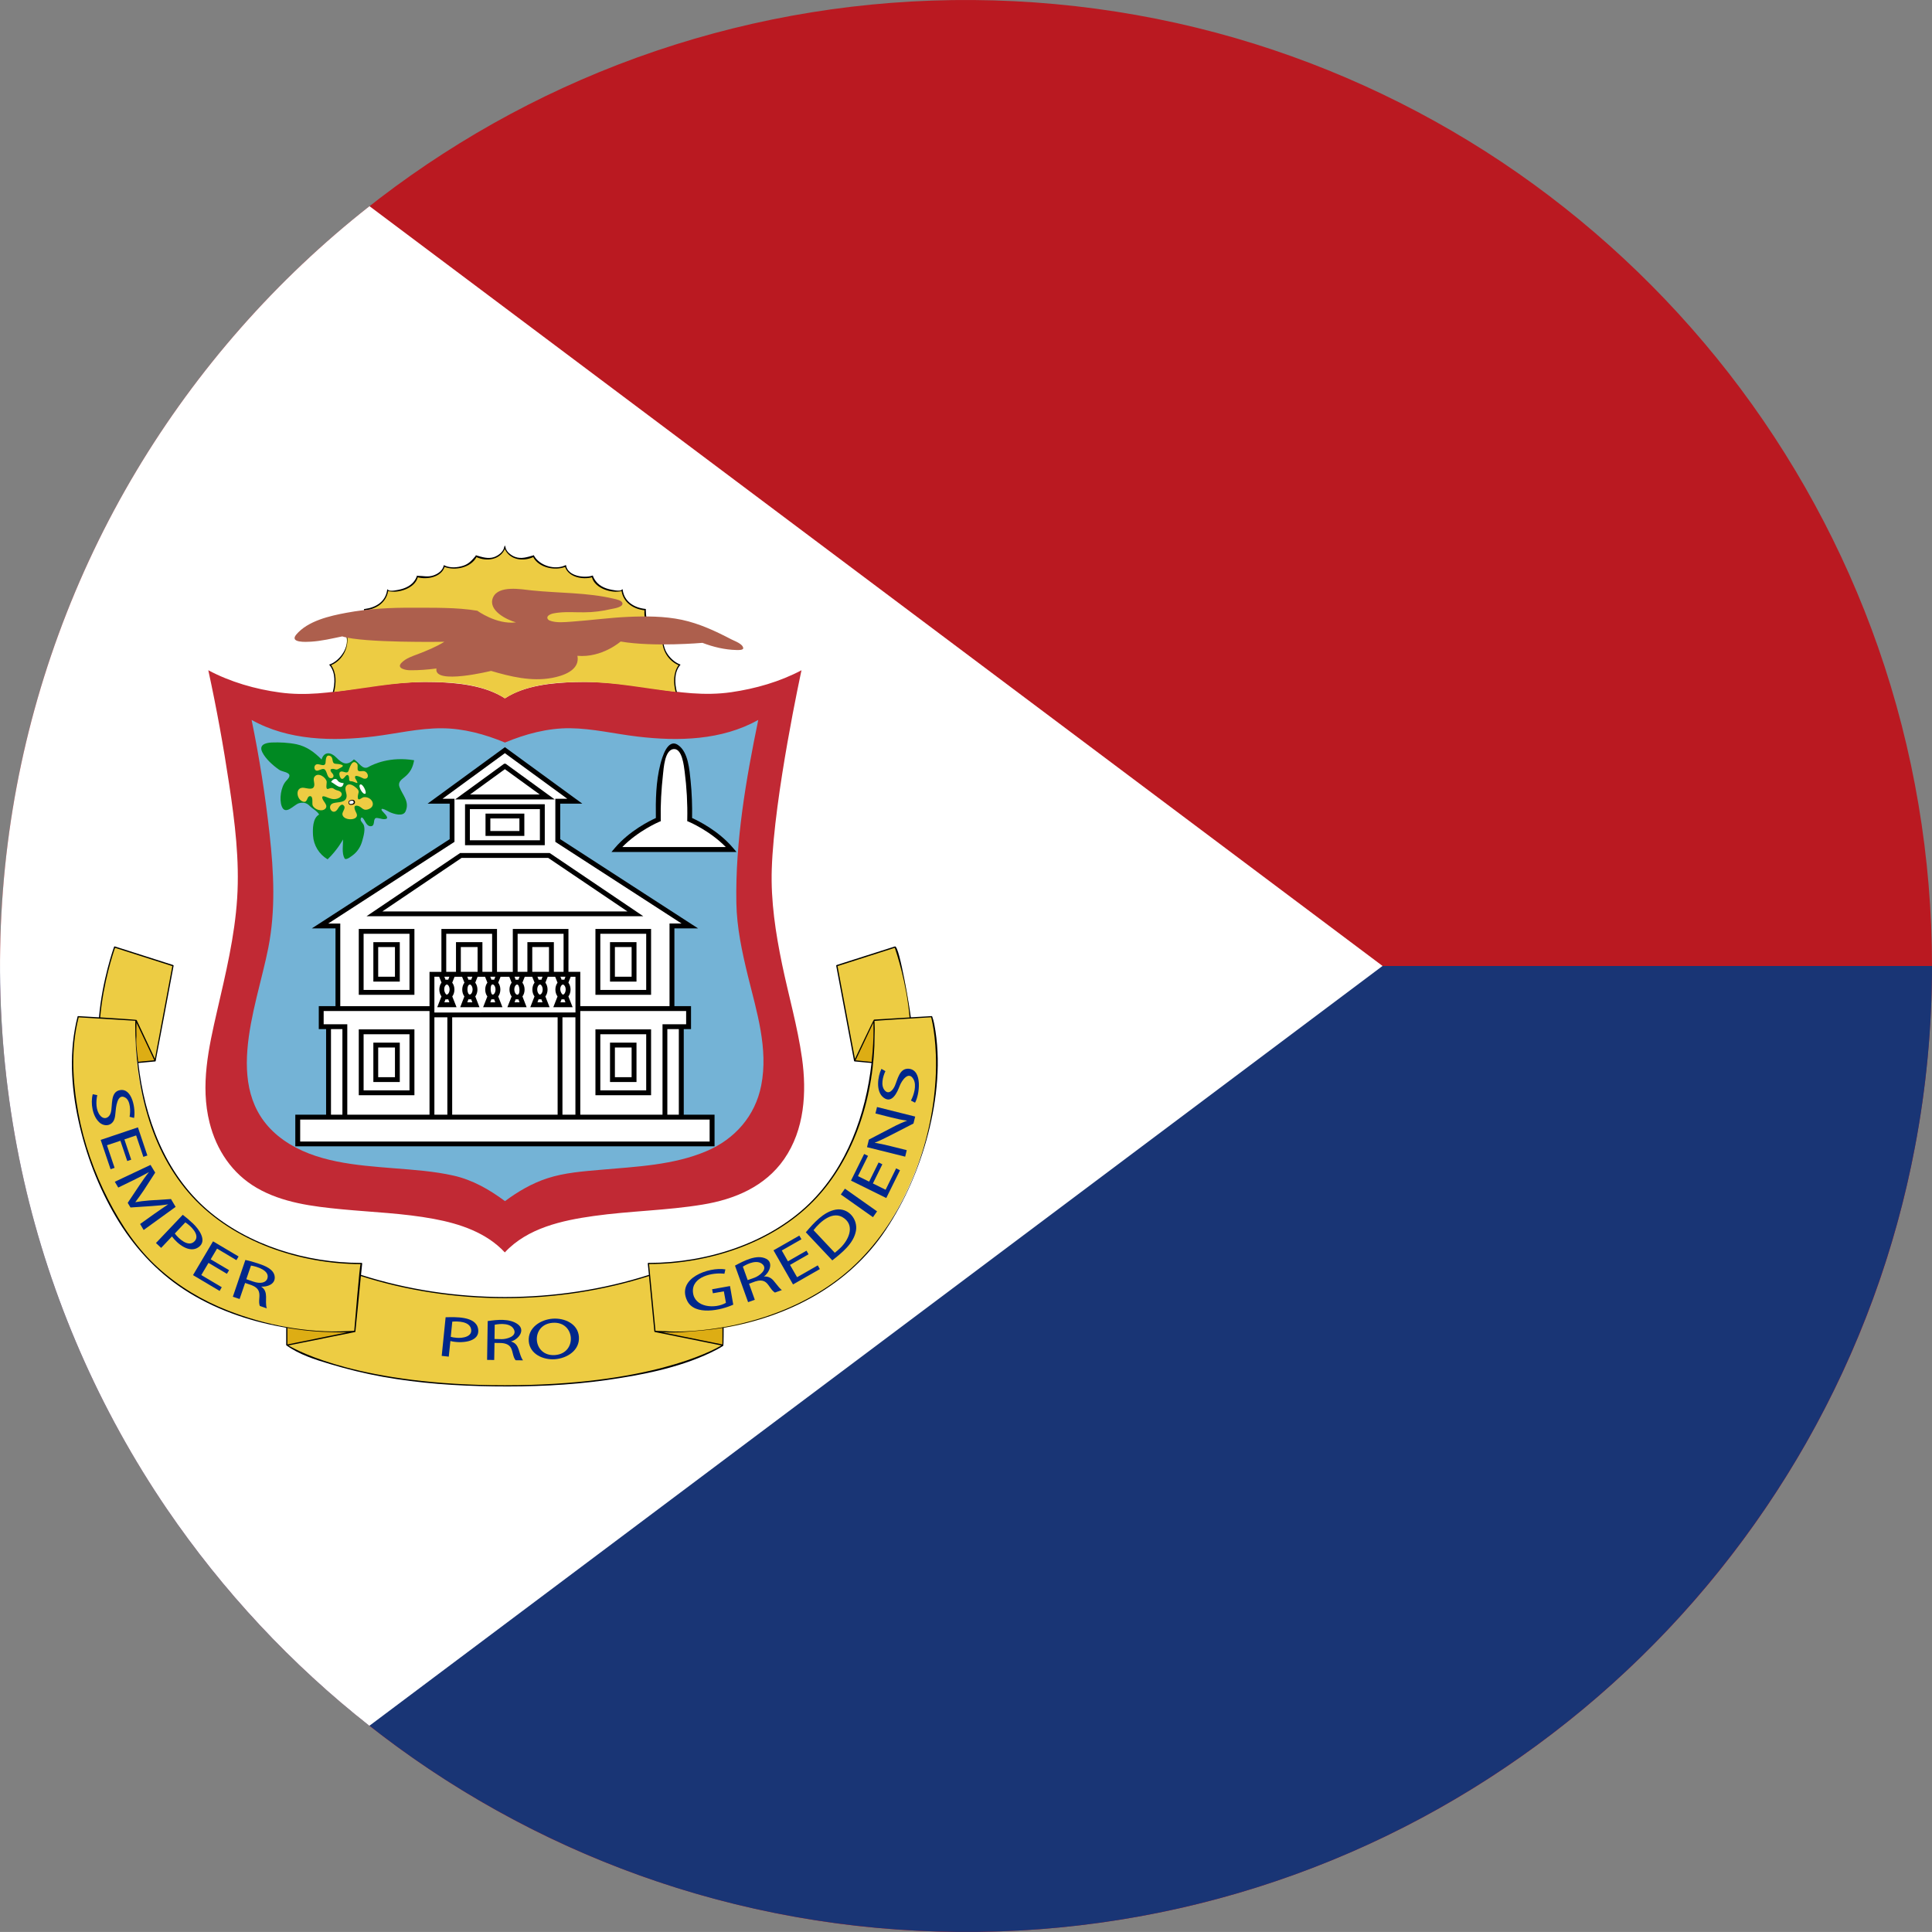 <?xml version="1.0" encoding="iso-8859-1"?>
<!-- Generator: Adobe Illustrator 18.0.0, SVG Export Plug-In . SVG Version: 6.00 Build 0)  -->
<!DOCTYPE svg PUBLIC "-//W3C//DTD SVG 1.1//EN" "http://www.w3.org/Graphics/SVG/1.1/DTD/svg11.dtd">
<svg version="1.1" xmlns="http://www.w3.org/2000/svg" xmlns:xlink="http://www.w3.org/1999/xlink" x="0px" y="0px"
	 viewBox="0 0 38.018 38.017" style="enable-background:new 0 0 38.018 38.017;" xml:space="preserve">
<rect x="0" y="0" width="38.018" height="38.017" fill="#808080" stroke="none"/>
<g id="Layer_119">
	<g id="Layer_120">
		<g>
			<g>
				<path style="fill:#BA1921;" d="M38.018,19.009c0-2.133-0.357-4.262-1.061-6.274c-0.679-1.941-1.676-3.769-2.939-5.392
					c-1.253-1.609-2.765-3.017-4.46-4.15c-1.719-1.148-3.625-2.014-5.622-2.548c-2.079-0.556-4.251-0.753-6.396-0.589
					c-2.103,0.161-4.174,0.674-6.107,1.515C9.553,2.388,7.811,3.513,6.288,4.884c-1.517,1.367-2.812,2.977-3.82,4.753
					c-1.028,1.81-1.754,3.788-2.139,5.833c-0.399,2.123-0.435,4.313-0.107,6.448c0.317,2.064,0.978,4.073,1.95,5.921
					c0.951,1.81,2.195,3.462,3.669,4.878c1.476,1.418,3.179,2.597,5.027,3.474c1.896,0.9,3.94,1.479,6.027,1.711
					c2.143,0.236,4.327,0.111,6.428-0.376c2.02-0.469,3.958-1.272,5.718-2.368c1.732-1.078,3.289-2.438,4.594-4.006
					c1.312-1.579,2.366-3.369,3.107-5.284c0.766-1.977,1.191-4.083,1.264-6.202C38.014,19.447,38.018,19.228,38.018,19.009z"/>
				<path style="fill:#193575;" d="M38.018,19.009C38.018,19.008,0,19.008,0,19.008c0,2.122,0.353,4.241,1.05,6.245
					c0.676,1.943,1.671,3.771,2.932,5.396c1.25,1.612,2.76,3.021,4.454,4.158c1.717,1.15,3.62,2.02,5.616,2.557
					c2.078,0.559,4.249,0.76,6.394,0.6c2.104-0.158,4.177-0.666,6.111-1.505c1.88-0.814,3.625-1.937,5.149-3.306
					c1.519-1.363,2.817-2.973,3.828-4.746c1.03-1.809,1.759-3.785,2.147-5.829C37.906,21.402,38.018,20.205,38.018,19.009z"/>
				<path style="fill:#FFFFFF;" d="M7.271,4.057C5.44,5.495,3.878,7.27,2.683,9.268c-1.219,2.038-2.048,4.304-2.432,6.648
					c-0.397,2.425-0.322,4.927,0.222,7.323c0.523,2.303,1.483,4.502,2.812,6.454c1.1,1.614,2.448,3.059,3.984,4.267l19.937-14.952
					L7.271,4.057z"/>
			</g>
			<g>
				<path style="fill:#C12934;" d="M15.187,17.1c0.047-1.445,0.585-3.911,0.585-3.911c-0.425,0.226-0.906,0.363-1.381,0.432
					c-0.525,0.076-1.032,0.005-1.552-0.076c-0.501-0.078-1.007-0.139-1.515-0.123c-0.456,0.014-0.996,0.064-1.389,0.32
					c-0.39-0.254-0.931-0.308-1.384-0.32c-0.52-0.016-1.037,0.049-1.55,0.129c-0.497,0.078-0.99,0.145-1.492,0.076
					c-0.484-0.065-0.977-0.207-1.41-0.438c0.162,0.744,0.298,1.494,0.411,2.247c0.112,0.741,0.205,1.489,0.157,2.239
					c-0.048,0.753-0.226,1.485-0.395,2.219c-0.166,0.723-0.333,1.463-0.148,2.199c0.135,0.537,0.444,1.001,0.928,1.282
					c0.504,0.293,1.1,0.366,1.67,0.421c0.606,0.058,1.218,0.078,1.817,0.19c0.51,0.095,1.033,0.269,1.395,0.659
					c0.446-0.481,1.128-0.63,1.752-0.717c0.71-0.1,1.432-0.107,2.139-0.224c0.631-0.103,1.231-0.355,1.606-0.896
					c0.4-0.578,0.446-1.311,0.351-1.986c-0.088-0.623-0.264-1.231-0.392-1.846C15.263,18.361,15.166,17.732,15.187,17.1z"/>
				<path style="fill:#74B3D6;" d="M14.49,17.762c-0.021-1.204,0.188-2.419,0.431-3.595c-0.721,0.402-1.57,0.422-2.37,0.328
					c-0.445-0.052-0.886-0.16-1.335-0.165c-0.439-0.004-0.877,0.114-1.28,0.282c-0.391-0.163-0.816-0.279-1.242-0.281
					c-0.449-0.002-0.89,0.105-1.333,0.16c-0.812,0.098-1.678,0.084-2.41-0.324c0.153,0.74,0.27,1.488,0.353,2.239
					c0.084,0.754,0.122,1.501-0.025,2.249c-0.238,1.206-0.96,2.889,0.303,3.781c0.619,0.438,1.435,0.494,2.166,0.553
					c0.394,0.031,0.792,0.058,1.178,0.145c0.373,0.084,0.707,0.275,1.011,0.502c0.255-0.189,0.532-0.352,0.835-0.45
					c0.337-0.11,0.699-0.136,1.051-0.167c0.696-0.062,1.432-0.09,2.084-0.369c0.555-0.237,0.954-0.691,1.072-1.289
					c0.144-0.725-0.09-1.457-0.261-2.154C14.602,18.733,14.498,18.251,14.49,17.762z"/>
				<g>
					<path style="fill:#FFFFFF;" d="M13.571,16.128c0.006-0.309-0.009-0.619-0.046-0.926c-0.018-0.146-0.049-0.485-0.245-0.508
						c-0.212-0.025-0.256,0.336-0.275,0.477c-0.041,0.315-0.056,0.638-0.05,0.956c0,0-0.489,0.201-0.818,0.59h2.252
						C14.061,16.329,13.571,16.128,13.571,16.128z"/>
					<polygon style="fill:#FFFFFF;" points="13.406,20.202 13.55,20.202 13.55,19.847 13.224,19.847 13.224,18.222 13.574,18.222 
						10.976,16.54 10.976,15.767 11.31,15.767 9.936,14.762 8.562,15.767 8.896,15.767 8.896,16.54 6.297,18.222 6.648,18.222 
						6.648,19.847 6.321,19.847 6.321,20.202 6.465,20.202 6.465,21.984 5.858,21.984 5.858,22.509 14.013,22.509 14.013,21.984 
						13.406,21.984 					"/>
				</g>
				<g>
					<path style="fill:#EDCC43;" d="M13.056,12.486c-0.258-0.013-0.384-0.251-0.358-0.49c-0.223-0.021-0.421-0.147-0.455-0.382
						c-0.193,0.062-0.539-0.049-0.584-0.27c-0.179,0.057-0.473,0.003-0.529-0.205c-0.205,0.089-0.525,0.018-0.629-0.193
						c-0.204,0.099-0.479,0.057-0.565-0.174c-0.086,0.231-0.36,0.273-0.564,0.174c-0.103,0.211-0.425,0.282-0.63,0.193
						c-0.056,0.208-0.35,0.262-0.528,0.205c-0.046,0.222-0.39,0.334-0.584,0.27c-0.034,0.234-0.231,0.36-0.455,0.382
						c0.025,0.239-0.101,0.478-0.358,0.49c0.046,0.246-0.079,0.505-0.318,0.596c0.115,0.152,0.109,0.359,0.063,0.535
						c0.598-0.065,1.181-0.191,1.785-0.197c0.52-0.004,1.142,0.029,1.59,0.322c0.437-0.285,1.039-0.322,1.545-0.322
						c0.62,0.001,1.218,0.131,1.831,0.197c-0.046-0.176-0.054-0.383,0.062-0.535C13.135,12.99,13.01,12.732,13.056,12.486z"/>
					<path style="fill:#EDCC43;" d="M17.912,20.032c-0.061-0.747-0.297-1.396-0.297-1.396l-1.148,0.366l0.352,1.873l0.377-0.8
						c0.07,1.207-0.278,2.556-1.114,3.457c-0.823,0.89-2.127,1.342-3.323,1.33l0.023,0.232c-1.819,0.586-3.87,0.586-5.689,0
						l0.023-0.232c-1.208,0.012-2.552-0.441-3.362-1.367c-0.796-0.906-1.145-2.23-1.075-3.42l0.378,0.8l0.351-1.873l-1.148-0.366
						c0,0-0.235,0.649-0.297,1.396l-0.42-0.025c-0.18,0.669-0.118,1.408,0.026,2.079c0.146,0.675,0.412,1.327,0.769,1.918
						c0.344,0.568,0.795,1.05,1.359,1.402c0.57,0.356,1.214,0.575,1.871,0.699c0.467,0.089,0.944,0.128,1.418,0.094L5.644,26.47
						c0.279,0.181,0.6,0.285,0.915,0.381c0.349,0.106,0.705,0.186,1.063,0.247c0.721,0.122,1.453,0.165,2.183,0.173
						c0.741,0.006,1.484-0.028,2.219-0.138c0.687-0.102,1.426-0.245,2.046-0.571c0.054-0.028,0.108-0.059,0.158-0.092l-1.339-0.271
						c1.326,0.096,2.793-0.295,3.809-1.176c0.507-0.44,0.876-1.009,1.157-1.613c0.297-0.64,0.498-1.325,0.558-2.029
						c0.039-0.452,0.039-0.933-0.079-1.374L17.912,20.032z"/>
				</g>
				<g>
					<path style="fill:#DDAD14;" d="M16.818,20.875l0.345,0.032c0.055-0.494,0.032-0.832,0.032-0.832L16.818,20.875z"/>
					<path style="fill:#DDAD14;" d="M12.889,26.199l1.339,0.271v-0.354C13.46,26.245,12.889,26.199,12.889,26.199z"/>
					<path style="fill:#DDAD14;" d="M5.644,26.116v0.354l1.339-0.271C6.982,26.199,6.411,26.245,5.644,26.116z"/>
					<path style="fill:#DDAD14;" d="M2.708,20.907l0.346-0.032l-0.378-0.8C2.676,20.075,2.653,20.413,2.708,20.907z"/>
				</g>
				<g>
					<path d="M9.054,16.786l-1.842,1.244h5.447l-1.842-1.244H9.054z M7.524,17.935l1.559-1.053h1.705l1.559,1.053H7.524z"/>
					<path d="M9.151,16.632h1.569v-0.806H9.151V16.632z M9.246,15.922h1.378v0.613H9.246V15.922z"/>
					<path d="M7.06,19.576h1.095V18.28H7.06V19.576z M7.155,18.375h0.903v1.105H7.155V18.375z"/>
					<path d="M7.347,19.316h0.52V18.54h-0.52V19.316z M7.442,18.636h0.33v0.584h-0.33V18.636z"/>
					<path d="M7.347,21.292h0.52v-0.775h-0.52V21.292z M7.442,20.613h0.33v0.584h-0.33V20.613z"/>
					<path d="M13.454,20.251h0.144v-0.452h-0.327v-1.53h0.466l-2.713-1.756v-0.699h0.434l-1.522-1.111l-1.521,1.111h0.434v0.699
						l-2.713,1.756h0.466v1.53H6.273v0.452h0.144v1.684H5.811v0.622h8.25v-0.622h-0.606V20.251z M13.502,19.895v0.261h-0.465v1.779
						h-1.618v-2.04H13.502z M13.358,20.251v1.684h-0.226v-1.684H13.358z M6.459,18.173l2.484-1.607v-0.848H8.708l1.227-0.897
						l1.228,0.897h-0.235v0.848l2.484,1.607h-0.237v1.626h-1.756v-0.675h-0.233V18.28h-1.095v0.845H9.78V18.28H8.686v0.845H8.452
						v0.675H6.696v-1.626H6.459z M8.548,19.923V19.22h0.094l0.046,0.115c-0.057,0.076-0.057,0.197-0.001,0.272L8.604,19.82h0.38
						L8.9,19.608c0.056-0.075,0.057-0.196-0.001-0.271c0-0.001,0.046-0.116,0.046-0.116h0.148l0.046,0.116
						c-0.057,0.076-0.057,0.196-0.001,0.271L9.056,19.82h0.379l-0.082-0.212c0.056-0.075,0.056-0.196-0.001-0.271l0.046-0.116h0.147
						l0.046,0.115c-0.057,0.076-0.057,0.197-0.001,0.272L9.507,19.82h0.38l-0.083-0.212c0.056-0.075,0.056-0.196,0-0.271
						c0-0.001,0.046-0.116,0.046-0.116h0.172l0.046,0.116c-0.057,0.076-0.056,0.196,0,0.272L9.984,19.82h0.379l-0.082-0.212
						c0.056-0.075,0.056-0.196-0.001-0.271l0.046-0.116h0.147l0.046,0.115c-0.057,0.076-0.057,0.197-0.001,0.272l-0.083,0.212h0.38
						l-0.083-0.212c0.057-0.075,0.057-0.196,0-0.271c0-0.001,0.046-0.116,0.046-0.116h0.147l0.046,0.116
						c-0.056,0.075-0.056,0.196,0,0.271l-0.083,0.212h0.38l-0.083-0.212c0.056-0.075,0.057-0.195,0-0.271l0.045-0.116h0.094v0.703
						H8.548z M11.323,20.019v1.916h-0.255v-1.916H11.323z M10.973,20.019v1.916H8.898v-1.916H10.973z M8.803,20.019v1.916H8.548
						v-1.916H8.803z M9.72,19.56c-0.005,0.004-0.008,0.006-0.01,0.008c-0.013,0.006-0.022,0.004-0.029-0.002
						c-0.038-0.041-0.041-0.24,0.036-0.185C9.762,19.421,9.761,19.52,9.72,19.56z M9.746,19.724H9.648l0.023-0.061
						c0.003,0.001,0.007,0.002,0.011,0.002c0.014,0.002,0.028,0.002,0.041-0.002L9.746,19.724z M9.723,19.28
						c-0.018-0.004-0.034-0.004-0.052,0l-0.023-0.06h0.099L9.723,19.28z M9.685,19.124H9.493V18.54H8.973v0.584H8.781v-0.749h0.903
						V19.124z M9.268,19.56c-0.067,0.056-0.095-0.133-0.043-0.178c0.013-0.01,0.027-0.011,0.036-0.005
						c0,0.001,0.005,0.005,0.005,0.005C9.311,19.421,9.31,19.519,9.268,19.56z M9.295,19.724h-0.1l0.024-0.061
						c0.003,0.001,0.007,0.002,0.011,0.002c0.013,0.002,0.027,0.002,0.041-0.002L9.295,19.724z M9.195,19.22h0.1l-0.023,0.06
						c-0.018-0.004-0.035-0.004-0.053,0L9.195,19.22z M9.068,19.124v-0.488h0.33v0.488H9.068z M8.843,19.22l-0.023,0.06
						c-0.017-0.004-0.034-0.004-0.052,0l-0.024-0.06H8.843z M8.773,19.382c0.013-0.01,0.026-0.011,0.035-0.005
						c0,0.001,0.005,0.005,0.005,0.005c0.046,0.038,0.044,0.138,0.002,0.178c-0.011,0.01-0.024,0.017-0.037,0.006
						C8.731,19.515,8.729,19.421,8.773,19.382z M8.843,19.724H8.744l0.024-0.061c0.016,0.006,0.036,0.004,0.052,0L8.843,19.724z
						 M11.101,19.56c-0.006,0.005-0.009,0.008-0.013,0.009c-0.008,0.003-0.012,0.003-0.017,0.002
						c-0.057-0.051-0.06-0.148-0.015-0.188l0.005-0.004c0.009-0.006,0.023-0.006,0.031-0.001c0.001,0.001,0.005,0.005,0.005,0.005
						C11.144,19.421,11.141,19.519,11.101,19.56z M11.127,19.724h-0.099l0.024-0.061c0.016,0.004,0.036,0.006,0.052,0L11.127,19.724
						z M11.104,19.28c-0.017-0.004-0.035-0.004-0.052,0l-0.024-0.06h0.099L11.104,19.28z M11.09,19.124h-0.191V18.54h-0.521v0.584
						h-0.192v-0.749h0.904V19.124z M10.65,19.558c-0.017,0.014-0.024,0.016-0.033,0.012c-0.007-0.004-0.009-0.006-0.011-0.007
						c-0.045-0.043-0.046-0.142-0.001-0.181l0.005-0.004c0.01-0.007,0.027-0.007,0.035,0.003
						C10.69,19.421,10.689,19.516,10.65,19.558z M10.676,19.724h-0.1l0.023-0.061c0.018,0.004,0.035,0.004,0.053,0L10.676,19.724z
						 M10.576,19.22h0.1l-0.023,0.06c-0.017-0.004-0.035-0.004-0.053,0L10.576,19.22z M10.474,19.124v-0.488h0.329v0.488H10.474z
						 M10.224,19.22L10.2,19.28c-0.017-0.004-0.035-0.004-0.052,0l-0.023-0.06H10.224z M10.154,19.382
						c0.013-0.01,0.026-0.01,0.035-0.005c0.001,0.001,0.005,0.005,0.005,0.005c0.038,0.033,0.045,0.218-0.028,0.188
						c-0.007-0.004-0.01-0.006-0.012-0.007C10.11,19.519,10.109,19.421,10.154,19.382z M10.224,19.724h-0.099l0.023-0.061
						c0.015,0.004,0.036,0.006,0.052,0L10.224,19.724z M6.369,20.156v-0.261h2.083v2.04H6.834v-1.779H6.369z M6.738,20.251v1.684
						H6.513v-1.684H6.738z M13.964,22.031v0.432H5.907v-0.432H13.964z"/>
					<path d="M7.06,21.552h1.095v-1.296H7.06V21.552z M7.155,20.352h0.903v1.104H7.155V20.352z"/>
					<path d="M18.344,20.003c-0.001-0.006-0.007-0.01-0.012-0.008l-0.409,0.024c-0.008-0.092-0.222-1.421-0.312-1.395l-1.147,0.366
						c-0.006,0.002-0.01,0.008-0.009,0.014l0.351,1.872c0.004,0.008,0.007,0.011,0.011,0.011c0.002,0,0.333,0.031,0.333,0.031
						c-0.114,1.015-0.483,2.045-1.228,2.769c-0.811,0.787-2.031,1.164-3.146,1.164h-0.016c-0.005,0-0.007,0.002-0.01,0.004
						c-0.002,0.003-0.003,0.006-0.003,0.01l0.022,0.222c-1.814,0.581-3.851,0.581-5.665,0l0.023-0.222
						c0-0.004-0.001-0.007-0.004-0.01c-0.002-0.002-0.005-0.004-0.009-0.004H7.097c-1.062,0-2.206-0.342-3.018-1.045
						c-0.833-0.722-1.237-1.816-1.357-2.888l0.332-0.031c0.003,0,0.006-0.001,0.008-0.003c0.004-0.009,0.354-1.88,0.354-1.88
						c0.001-0.006-0.003-0.012-0.009-0.014L2.26,18.624c-0.006-0.002-0.013,0.001-0.015,0.007c-0.003,0.007-0.234,0.653-0.297,1.388
						l-0.409-0.024c-0.006-0.002-0.01,0.002-0.012,0.008c-0.171,0.666-0.13,1.373,0.015,2.04s0.393,1.319,0.741,1.907
						c0.338,0.571,0.782,1.061,1.34,1.426c0.58,0.378,1.246,0.612,1.926,0.736c0.027,0.005,0.055,0.01,0.083,0.015v0.344
						c0.256,0.185,0.564,0.282,0.863,0.371c0.343,0.103,0.689,0.188,1.04,0.251c0.719,0.129,1.449,0.179,2.179,0.188
						c0.74,0.01,1.482-0.02,2.216-0.123c0.688-0.098,1.419-0.238,2.051-0.539c0.086-0.041,0.172-0.085,0.252-0.137
						c0.007-0.012,0.007-0.355,0.007-0.355c1.276-0.216,2.464-0.833,3.192-1.929c0.378-0.568,0.657-1.217,0.829-1.877
						c0.18-0.689,0.26-1.46,0.124-2.166C18.375,20.104,18.362,20.052,18.344,20.003z M16.481,19.011l1.127-0.36
						c0.03,0.087,0.233,0.69,0.291,1.37l-0.701,0.043c-0.013,0.008-0.374,0.773-0.374,0.773L16.481,19.011z M16.836,20.865
						l0.35-0.74c0,0.004,0,0.008,0,0.013c0,0.005,0,0.009,0.001,0.015c0.006,0.172-0.001,0.344-0.014,0.516
						c0,0.006-0.001,0.012-0.001,0.019c-0.006,0.069-0.013,0.14-0.02,0.208L16.836,20.865z M2.719,20.894
						c-0.017-0.163-0.048-0.344-0.034-0.509c-0.003-0.087-0.003-0.174,0.001-0.261l0.35,0.74L2.719,20.894z M2.264,18.651
						l1.127,0.36l-0.342,1.826l-0.361-0.766c-0.014-0.008-0.716-0.051-0.716-0.051C2.03,19.341,2.233,18.738,2.264,18.651z
						 M4.484,25.788c-0.499-0.195-0.967-0.474-1.365-0.834c-0.42-0.379-0.732-0.847-0.99-1.349C1.854,23.069,1.65,22.493,1.541,21.9
						c-0.113-0.616-0.151-1.27,0.007-1.881l0.41,0.025l0.705,0.043c0,0.01,0,0.018-0.001,0.025c0,0.012,0.002,0.027-0.001,0.04
						c0,1.2,0.285,2.481,1.116,3.391c0.819,0.895,2.126,1.332,3.319,1.332c-0.018,0-0.113,1.188-0.125,1.313
						c-0.005,0-0.011,0-0.019,0.001c-0.004,0-0.008,0.001-0.013,0.001c-0.038,0-0.075,0.003-0.111,0.004
						C6.047,26.235,5.212,26.074,4.484,25.788z M5.656,26.131c0.219,0.036,0.441,0.064,0.662,0.075c0.005,0,0.009,0,0.012,0.001
						c0.167,0.007,0.333,0.013,0.501,0.011l-1.175,0.238V26.131z M9.936,27.259c-2.821,0-4.071-0.671-4.26-0.783l1.31-0.264
						l0.007-0.005c0.003-0.008,0.108-1.097,0.108-1.097c1.815,0.58,3.854,0.58,5.67,0l0.027,0.284l0.078,0.804
						c0,0,0.002,0.008,0.003,0.008c0,0.001,0.005,0.005,0.006,0.005c0,0.001,1.31,0.265,1.31,0.265
						C14.007,26.588,12.758,27.259,9.936,27.259z M14.216,26.456l-1.176-0.238h0.007c0.121,0.002,0.243,0.004,0.364-0.004
						c0.004,0,0.008,0,0.012,0c0.266-0.021,0.529-0.039,0.793-0.083V26.456z M18.41,21.245c-0.076,1.271-0.581,2.619-1.479,3.539
						c-0.886,0.908-2.214,1.361-3.462,1.416c-0.13,0.005-0.26,0.004-0.39-0.006c-0.006,0-0.011,0-0.017,0c-0.007,0-0.014,0-0.02,0
						c-0.013,0-0.025-0.001-0.037-0.002c-0.024,0-0.049-0.002-0.072-0.002c-0.007,0-0.011-0.001-0.015-0.001
						c-0.008-0.001-0.014-0.001-0.019-0.001l-0.106-1.096c-0.001,0-0.021-0.218-0.021-0.218c1.154,0,2.413-0.399,3.234-1.237
						c0.829-0.846,1.205-2.117,1.205-3.279c0.004-0.072,0.003-0.147-0.001-0.22c0-0.011-0.001-0.021-0.001-0.031
						c-0.001-0.013-0.001-0.015-0.001-0.017c0-0.004,0.705-0.047,0.705-0.047l0.41-0.025C18.342,20.089,18.452,20.552,18.41,21.245z
						"/>
					<path d="M11.717,21.552h1.095v-1.296h-1.095V21.552z M11.813,20.352h0.903v1.104h-0.903V20.352z"/>
					<path d="M13.114,12.835c-0.048-0.083-0.089-0.252-0.047-0.347l0.003-0.015h-0.014c-0.267-0.027-0.348-0.235-0.348-0.477
						l0.002-0.012l-0.013-0.002c-0.217-0.023-0.411-0.141-0.443-0.371l-0.002-0.016l-0.015,0.006
						c-0.02,0.049-0.217,0.002-0.253-0.007c-0.145-0.036-0.258-0.114-0.315-0.255l-0.002-0.015l-0.014,0.005
						c-0.159,0.05-0.475,0.009-0.513-0.196l-0.004-0.015l-0.014,0.007c-0.204,0.096-0.503,0.008-0.613-0.189l-0.006-0.012
						l-0.011,0.006c-0.117,0.033-0.234,0.074-0.355,0.029c-0.079-0.028-0.181-0.105-0.191-0.195l-0.012-0.033l-0.012,0.033
						c-0.012,0.093-0.12,0.172-0.201,0.199c-0.116,0.039-0.234,0-0.346-0.033l-0.011-0.006L9.36,10.939
						c-0.073,0.085-0.133,0.157-0.243,0.193c-0.116,0.038-0.257,0.049-0.37-0.005L8.733,11.12L8.73,11.135
						c-0.022,0.095-0.114,0.159-0.201,0.188c-0.112,0.038-0.199,0.008-0.311,0.008l-0.014-0.005l-0.002,0.015
						c-0.051,0.141-0.174,0.219-0.315,0.255c-0.036,0.009-0.232,0.056-0.253,0.007l-0.015-0.006l-0.001,0.016
						c-0.033,0.232-0.228,0.344-0.444,0.371l-0.012,0.002l0.001,0.012c0.028,0.24-0.101,0.451-0.347,0.477l-0.015,0.001l0.003,0.014
						c0.098,0.218-0.112,0.511-0.31,0.582l-0.018,0.006l0.012,0.014c0.118,0.146,0.104,0.358,0.061,0.528
						c0.008-0.002,0.017-0.003,0.025-0.004c0.043-0.174,0.05-0.373-0.058-0.527c0.23-0.098,0.353-0.348,0.314-0.59
						c0.254-0.021,0.376-0.254,0.357-0.49c0.219-0.025,0.411-0.15,0.451-0.378c0.196,0.05,0.525-0.052,0.583-0.271
						c0.181,0.049,0.461-0.001,0.527-0.204c0.208,0.079,0.518,0.014,0.628-0.193c0.2,0.09,0.457,0.056,0.558-0.158
						c0.101,0.215,0.358,0.248,0.559,0.158c0.11,0.208,0.42,0.271,0.628,0.193c0.066,0.203,0.347,0.254,0.527,0.204
						c0.058,0.22,0.387,0.321,0.583,0.271c0.04,0.228,0.232,0.353,0.451,0.378c-0.02,0.236,0.104,0.469,0.357,0.49
						c-0.039,0.243,0.084,0.491,0.314,0.59c-0.108,0.154-0.102,0.353-0.058,0.527c0.009,0.001,0.017,0.002,0.025,0.004
						c-0.043-0.17-0.058-0.383,0.061-0.528l0.011-0.014l-0.016-0.006C13.271,13.032,13.169,12.934,13.114,12.835z"/>
					<path d="M12.004,21.292h0.521v-0.775h-0.521V21.292z M12.1,20.613h0.329v0.584H12.1V20.613z"/>
					<path d="M13.619,16.097c0.004-0.244-0.004-0.488-0.029-0.731c-0.023-0.217-0.045-0.568-0.247-0.705
						c-0.208-0.142-0.315,0.248-0.349,0.38c-0.087,0.342-0.093,0.704-0.088,1.056c-0.113,0.051-0.517,0.248-0.807,0.59l-0.066,0.078
						h2.46l-0.067-0.078C14.137,16.345,13.733,16.148,13.619,16.097z M12.245,16.669c0.313-0.322,0.724-0.496,0.728-0.498
						l0.03-0.012l-0.001-0.033c-0.006-0.295,0.012-0.59,0.044-0.884c0.014-0.125,0.033-0.475,0.202-0.501
						c0.176-0.027,0.21,0.336,0.225,0.444c0.04,0.311,0.058,0.627,0.051,0.94l-0.001,0.033l0.03,0.012
						c0.005,0.002,0.415,0.176,0.729,0.498H12.245z"/>
					<path d="M12.004,19.316h0.521V18.54h-0.521V19.316z M12.1,18.636h0.329v0.584H12.1V18.636z"/>
					<path d="M9.951,15.029H9.92l-0.964,0.702h1.959l-0.951-0.692L9.951,15.029z M9.25,15.634l0.685-0.498l0.686,0.498H9.25z"/>
					<path d="M11.717,19.576h1.095V18.28h-1.095V19.576z M11.813,18.375h0.903v1.105h-0.903V18.375z"/>
					<path d="M9.554,16.449h0.764v-0.439H9.554V16.449z M9.649,16.105h0.572v0.248H9.649V16.105z"/>
				</g>
				<path style="fill:#AD5F4D;" d="M14.395,12.583c-0.311-0.162-0.63-0.312-0.975-0.386c-0.351-0.074-0.711-0.073-1.067-0.058
					c-0.37,0.017-0.735,0.068-1.105,0.094c-0.133,0.01-0.305,0.028-0.432-0.022c-0.044-0.018-0.064-0.065-0.023-0.099
					c0.054-0.043,0.139-0.049,0.203-0.057c0.165-0.018,0.332-0.004,0.498-0.006c0.178,0,0.358-0.023,0.532-0.064
					c0.049-0.011,0.238-0.034,0.222-0.116c-0.011-0.057-0.125-0.076-0.169-0.087c-0.524-0.125-1.084-0.108-1.617-0.164
					c-0.202-0.021-0.654-0.108-0.761,0.141c-0.106,0.251,0.269,0.438,0.452,0.488c-0.383,0.048-0.76-0.229-0.76-0.229
					c-0.413-0.068-0.848-0.057-1.266-0.059c-0.438-0.003-0.877,0.019-1.308,0.099c-0.329,0.061-0.763,0.159-0.99,0.43
					c-0.138,0.166,0.202,0.144,0.288,0.139c0.209-0.012,0.414-0.062,0.618-0.104c0.409,0.133,2.009,0.106,2.009,0.106
					c-0.161,0.1-0.34,0.173-0.516,0.241c-0.11,0.041-0.241,0.084-0.325,0.17c-0.113,0.113,0.084,0.149,0.163,0.149
					c0.174,0.003,0.352-0.013,0.523-0.034c-0.064,0.329,1.074,0.047,1.074,0.047c0.384,0.113,0.793,0.212,1.194,0.139
					c0.218-0.039,0.561-0.15,0.506-0.436c0.483,0.043,0.85-0.281,0.85-0.281c0.649,0.111,1.61,0.026,1.61,0.026
					c0.212,0.081,0.441,0.136,0.669,0.141c0.024,0.001,0.141,0.007,0.133-0.04C14.613,12.668,14.459,12.616,14.395,12.583z"/>
				<g>
					<path style="fill:#008922;" d="M7.245,15.095c-0.113,0.062-0.187-0.101-0.281-0.152c-0.136,0.135-0.23,0.083-0.349-0.039
						c-0.103-0.106-0.239-0.121-0.287,0.042c-0.14-0.144-0.293-0.257-0.491-0.3c-0.159-0.033-0.33-0.041-0.493-0.035
						c-0.121,0.006-0.255,0.046-0.182,0.192c0.065,0.131,0.208,0.258,0.326,0.341c0.056,0.039,0.123,0.038,0.179,0.074
						c0.072,0.047-0.009,0.117-0.044,0.158c-0.095,0.11-0.131,0.352-0.079,0.49c0.071,0.188,0.239-0.029,0.335-0.059
						c0.08-0.023,0.153-0.013,0.212,0.049c0.056,0.059,0.151,0.102,0.189,0.173c-0.129,0.067-0.128,0.289-0.12,0.413
						c0.012,0.193,0.119,0.369,0.287,0.468c0.196-0.188,0.304-0.392,0.304-0.392c0,0.109-0.028,0.274,0.029,0.373
						c0.03,0.051,0.158-0.059,0.187-0.082c0.08-0.068,0.133-0.16,0.161-0.261c0.025-0.089,0.07-0.24,0.023-0.327
						c-0.021-0.037-0.077-0.078-0.045-0.126c0.021-0.031,0.058,0.036,0.066,0.05c0.027,0.049,0.068,0.129,0.139,0.112
						c0.081-0.018,0.015-0.171,0.111-0.161c0.057,0.005,0.119,0.037,0.176,0.018c0.072-0.024-0.073-0.141-0.086-0.168
						c-0.035-0.08,0.141,0.028,0.152,0.033c0.081,0.037,0.269,0.099,0.317-0.014c0.083-0.189-0.052-0.307-0.117-0.471
						c-0.037-0.09,0.017-0.141,0.088-0.195c0.116-0.09,0.172-0.191,0.197-0.339C7.678,14.882,7.351,15.035,7.245,15.095z"/>
					<path style="fill:#EDCC43;" d="M6.646,15.556c-0.095-0.022-0.077-0.077-0.183-0.034c-0.067,0.028-0.029-0.112-0.035-0.143
						c-0.016-0.084-0.163-0.185-0.235-0.1c-0.039,0.046-0.005,0.113-0.008,0.166c-0.007,0.116-0.135,0.065-0.206,0.057
						c-0.169-0.019-0.151,0.211-0.032,0.266c0.113,0.051,0.083-0.097,0.151-0.101c0.074-0.006,0.038,0.141,0.054,0.18
						c0.032,0.083,0.189,0.138,0.255,0.061c0.038-0.047-0.007-0.102-0.034-0.141c-0.036-0.051-0.062-0.125,0.035-0.088
						c0.08,0.031,0.147,0.064,0.236,0.035C6.748,15.678,6.755,15.583,6.646,15.556z"/>
					<path style="fill:#EDCC43;" d="M6.598,15.029C6.51,15.017,6.58,14.892,6.479,14.87c-0.072-0.015-0.067,0.096-0.073,0.139
						c-0.011,0.084-0.094,0.032-0.152,0.029c-0.097-0.004-0.084,0.156,0.009,0.123c0.101-0.037,0.129-0.061,0.17,0.061
						c0.014,0.039,0.03,0.092,0.08,0.092c0.057-0.002,0.063-0.056,0.03-0.092c-0.024-0.025-0.074-0.089-0.002-0.092
						c0.061-0.003,0.066,0.036,0.131-0.006c0.014-0.01,0.109-0.047,0.061-0.07C6.692,15.034,6.642,15.034,6.598,15.029z"/>
					<path style="fill:#EDCC43;" d="M7.147,15.173c-0.038-0.002-0.103,0.023-0.11-0.035c-0.006-0.053,0.021-0.097-0.037-0.132
						c-0.08-0.049-0.123,0.112-0.141,0.161c-0.03,0.08-0.116-0.015-0.166,0.024c-0.029,0.022-0.01,0.086,0.005,0.111
						c0.039,0.064,0.079-0.006,0.106-0.035c0.044-0.045,0.067,0.008,0.066,0.048c-0.002,0.052,0.006,0.059,0.061,0.061
						c0.019,0.001,0.093,0.04,0.1,0.03c0.011-0.014-0.033-0.072-0.038-0.086c-0.044-0.115,0.146-0.003,0.163,0.001
						C7.282,15.347,7.252,15.175,7.147,15.173z"/>
					<path style="fill:#EDCC43;" d="M7.158,15.687c-0.04,0.004-0.121,0.1-0.117-0.008c0.002-0.076,0.049-0.104-0.024-0.169
						c-0.042-0.038-0.128-0.104-0.187-0.06c-0.074,0.058,0.002,0.156-0.01,0.229c-0.018,0.123-0.169,0.099-0.257,0.125
						c-0.151,0.044-0.019,0.269,0.08,0.119c0.019-0.03,0.07-0.12,0.116-0.077c0.062,0.056-0.033,0.123-0.02,0.186
						c0.026,0.131,0.35,0.117,0.274-0.032c-0.017-0.035-0.087-0.166,0.023-0.144c0.079,0.014,0.1,0.1,0.194,0.074
						C7.427,15.876,7.321,15.669,7.158,15.687z"/>
					<path d="M6.923,15.74l-0.02,0.004c-0.029,0.005-0.05,0.027-0.045,0.049l0.002,0.016c0.004,0.021,0.03,0.035,0.059,0.029
						l0.021-0.004c0.028-0.004,0.049-0.026,0.045-0.049L6.982,15.77C6.979,15.748,6.952,15.735,6.923,15.74z"/>
					<path style="fill:#FFFFFF;" d="M6.916,15.757L6.901,15.76c-0.02,0.005-0.034,0.019-0.03,0.033l0.002,0.01
						c0.003,0.015,0.022,0.022,0.042,0.017l0.014-0.002c0.021-0.005,0.035-0.019,0.031-0.033l-0.002-0.011
						C6.955,15.76,6.936,15.752,6.916,15.757z"/>
					<path style="fill:#FFFFFF;" d="M6.602,15.329c-0.056-0.004-0.086,0.059-0.086,0.059c0.077,0.033,0.21,0.188,0.247,0.023
						C6.623,15.4,6.657,15.334,6.602,15.329z"/>
					<path style="fill:#FFFFFF;" d="M7.086,15.439c-0.044,0.026,0.048,0.204,0.102,0.18C7.227,15.601,7.136,15.407,7.086,15.439z"/>
				</g>
				<g>
					<path style="fill:#00278B;" d="M2.359,21.452c-0.195,0.037-0.139,0.305-0.179,0.443c-0.028,0.102-0.128,0.149-0.206,0.059
						c-0.09-0.101-0.088-0.279-0.06-0.404l-0.089-0.018c-0.046,0.175-0.007,0.434,0.135,0.559c0.066,0.058,0.166,0.072,0.235,0.014
						c0.063-0.053,0.07-0.133,0.077-0.209c0.008-0.084,0.029-0.395,0.194-0.297c0.105,0.063,0.104,0.272,0.084,0.377l0.088,0.023
						C2.672,21.837,2.606,21.404,2.359,21.452z"/>
					<polygon style="fill:#00278B;" points="1.981,22.431 2.176,23.008 2.255,22.981 2.105,22.536 2.369,22.448 2.504,22.847 
						2.582,22.82 2.448,22.421 2.679,22.343 2.821,22.765 2.9,22.738 2.714,22.184 					"/>
					<path style="fill:#00278B;" d="M2.943,23.622c-0.108,0.008-0.201,0.02-0.281,0.035c0.052-0.068,0.106-0.145,0.165-0.231
						l0.227-0.351l-0.092-0.152l-0.703,0.332l0.068,0.114l0.3-0.146c0.104-0.051,0.22-0.111,0.304-0.158
						c-0.062,0.076-0.125,0.165-0.192,0.266L2.513,23.67l0.055,0.091l0.42-0.028c0.119-0.008,0.226-0.018,0.322-0.034
						c-0.081,0.053-0.188,0.128-0.276,0.189l-0.277,0.198l0.07,0.118l0.629-0.455l-0.091-0.154L2.943,23.622z"/>
					<path style="fill:#00278B;" d="M3.801,24.079c-0.082-0.077-0.15-0.133-0.205-0.174L3.069,24.46l0.102,0.096l0.213-0.225
						c0.105,0.144,0.344,0.341,0.525,0.21C4.085,24.415,3.911,24.185,3.801,24.079z M3.829,24.425
						c-0.123,0.129-0.316-0.054-0.389-0.152l0.207-0.219C3.745,24.116,3.948,24.3,3.829,24.425z"/>
					<polygon style="fill:#00278B;" points="3.798,25.092 4.322,25.403 4.364,25.33 3.961,25.091 4.103,24.851 4.465,25.066 
						4.508,24.995 4.146,24.781 4.271,24.57 4.652,24.797 4.695,24.725 4.192,24.427 					"/>
					<path style="fill:#00278B;" d="M5.088,24.866c-0.092-0.031-0.189-0.059-0.26-0.072l-0.246,0.723l0.133,0.045l0.108-0.316
						l0.124,0.042c0.062,0.024,0.125,0.061,0.147,0.127c0.031,0.092-0.016,0.192,0.019,0.284l0.137,0.047
						c-0.048-0.146,0.047-0.326-0.111-0.428c0.12,0.008,0.28-0.046,0.267-0.193C5.392,24.973,5.21,24.907,5.088,24.866z
						 M5.261,25.159c-0.028,0.084-0.137,0.108-0.278,0.06l-0.136-0.047l0.092-0.268C5.05,24.921,5.315,24.999,5.261,25.159z"/>
				</g>
				<g>
					<path style="fill:#00278B;" d="M8.769,25.921l-0.077,0.76l0.139,0.015l0.032-0.308c0.173,0.049,0.598,0.041,0.544-0.244
						C9.36,25.896,8.952,25.917,8.769,25.921z M8.984,26.325c-0.047-0.004-0.085-0.01-0.114-0.019l0.03-0.299
						c0.113-0.009,0.33-0.004,0.367,0.135C9.312,26.305,9.1,26.337,8.984,26.325z"/>
					<path style="fill:#00278B;" d="M10.054,26.398c0.146-0.037,0.295-0.223,0.134-0.34c-0.162-0.117-0.405-0.088-0.591-0.062
						l-0.012,0.764l0.14,0.002l0.006-0.336l0.131,0.002c0.078,0.004,0.158,0.027,0.195,0.101c0.038,0.076,0.035,0.17,0.089,0.238
						l0.146,0.002C10.199,26.644,10.235,26.445,10.054,26.398z M9.874,26.352l-0.143-0.003l0.004-0.281
						c0.117-0.023,0.323-0.035,0.381,0.1C10.173,26.3,9.967,26.353,9.874,26.352z"/>
					<path style="fill:#00278B;" d="M10.878,25.949c-0.24,0.017-0.494,0.176-0.473,0.445c0.021,0.254,0.285,0.369,0.513,0.353
						c0.241-0.018,0.492-0.173,0.474-0.441C11.373,26.047,11.108,25.933,10.878,25.949z M10.92,26.665
						c-0.446,0.031-0.488-0.604-0.043-0.635C11.324,25.999,11.364,26.634,10.92,26.665z"/>
				</g>
				<g>
					<path style="fill:#00278B;" d="M14.013,25.37l0.015,0.079l0.216-0.038l0.041,0.226c-0.211,0.123-0.622,0.096-0.649-0.209
						c-0.028-0.307,0.388-0.394,0.619-0.363l0.019-0.086c-0.328-0.053-0.964,0.174-0.753,0.615c0.147,0.306,0.672,0.188,0.908,0.079
						l-0.064-0.366L14.013,25.37z"/>
					<path style="fill:#00278B;" d="M15.233,25.214c-0.051-0.066-0.116-0.102-0.202-0.094c0.104-0.071,0.196-0.27,0.049-0.348
						c-0.187-0.1-0.453,0.045-0.617,0.133l0.258,0.719l0.132-0.047l-0.113-0.316l0.124-0.045c0.071-0.023,0.153-0.031,0.214,0.024
						c0.065,0.059,0.095,0.148,0.171,0.195l0.137-0.049C15.354,25.366,15.304,25.304,15.233,25.214z M14.848,25.142l-0.135,0.048
						l-0.095-0.265c0.102-0.064,0.287-0.144,0.391-0.043C15.112,24.984,14.934,25.111,14.848,25.142z"/>
					<polygon style="fill:#00278B;" points="15.685,25.133 15.546,24.891 15.911,24.682 15.87,24.611 15.505,24.82 15.384,24.607 
						15.771,24.386 15.729,24.314 15.221,24.604 15.605,25.275 16.133,24.973 16.092,24.9 					"/>
					<path style="fill:#00278B;" d="M16.448,23.803c-0.241,0.04-0.44,0.269-0.591,0.446l0.521,0.553
						c0.187-0.149,0.419-0.33,0.465-0.58C16.886,23.99,16.69,23.761,16.448,23.803z M16.535,24.558
						c-0.04,0.037-0.078,0.072-0.108,0.094l-0.418-0.445c0.132-0.169,0.387-0.399,0.604-0.233
						C16.828,24.134,16.69,24.411,16.535,24.558z"/>
					
						<rect x="16.519" y="23.607" transform="matrix(-0.817 -0.577 0.577 -0.817 17.053 52.77)" style="fill:#00278B;" width="0.774" height="0.14"/>
					<polygon style="fill:#00278B;" points="17.427,23.412 17.177,23.288 17.363,22.911 17.289,22.875 17.103,23.252 16.883,23.144 
						17.081,22.745 17.005,22.708 16.746,23.232 17.44,23.575 17.71,23.029 17.634,22.991 					"/>
					<path style="fill:#00278B;" d="M17.227,21.911l0.313,0.079c0.117,0.029,0.209,0.049,0.312,0.062
						c-0.089,0.033-0.183,0.074-0.29,0.131l-0.464,0.242l-0.037,0.149l0.751,0.187l0.031-0.128l-0.32-0.08
						c-0.125-0.031-0.216-0.05-0.312-0.066c0.095-0.038,0.198-0.087,0.3-0.14l0.464-0.238l0.034-0.137l-0.751-0.188L17.227,21.911z"
						/>
					<path style="fill:#00278B;" d="M17.883,21.031c-0.185-0.014-0.218,0.21-0.275,0.338c-0.033,0.074-0.115,0.18-0.196,0.09
						c-0.089-0.096-0.038-0.277,0.011-0.381l-0.078-0.045c-0.075,0.152-0.115,0.448,0.042,0.566c0.169,0.129,0.271-0.111,0.317-0.23
						c0.036-0.099,0.177-0.311,0.274-0.127c0.062,0.117,0.006,0.305-0.053,0.415l0.081,0.042
						C18.094,21.544,18.159,21.054,17.883,21.031z"/>
				</g>
			</g>
		</g>
	</g>
</g>
<g id="Layer_1">
</g>
</svg>
